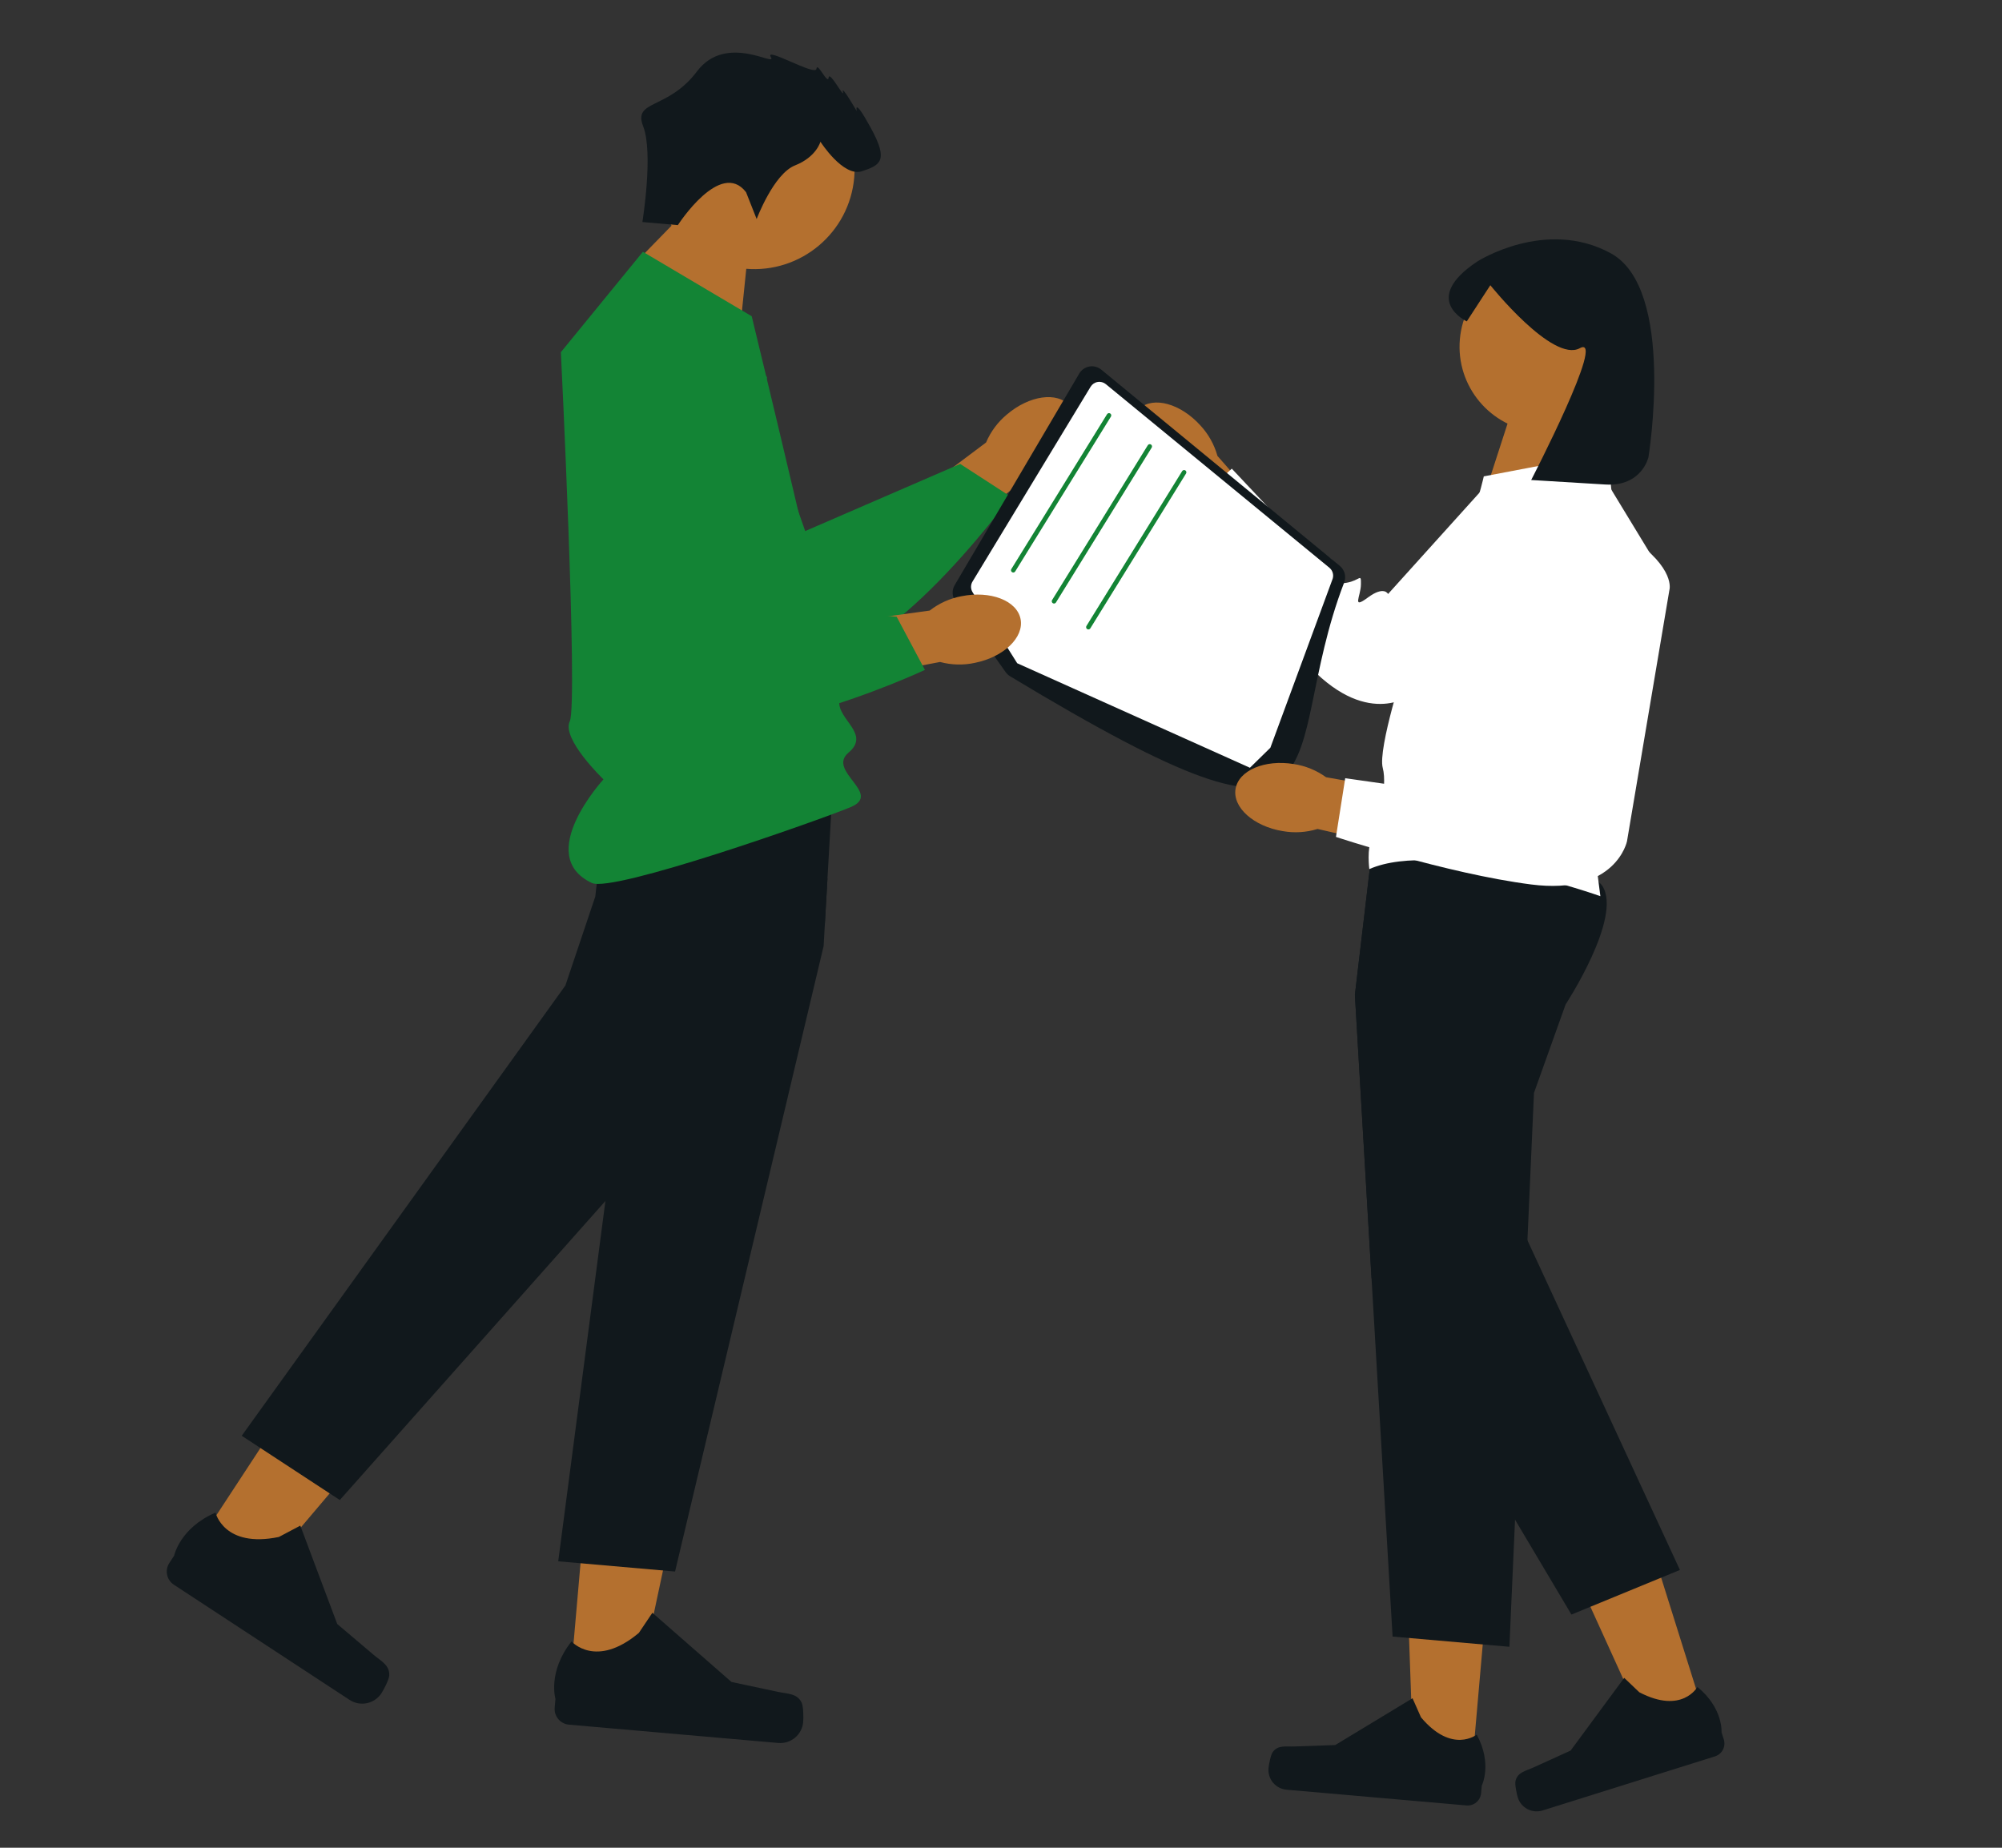 <svg width="247" height="228" viewBox="0 0 247 228" fill="none" xmlns="http://www.w3.org/2000/svg">
<rect x="0" y="0" width="247" height="228" fill="#333333" stroke="none"/>
<g clip-path="url(#clip0_101_2584)">
<path d="M124.224 51.149C126.992 48.785 130.454 48.297 131.959 50.058C133.464 51.82 132.439 55.163 129.67 57.528C128.577 58.488 127.27 59.172 125.858 59.523L114.006 69.391L109.493 63.729L121.656 54.602C122.224 53.262 123.105 52.078 124.224 51.149Z" fill="#B4702F"/>
<path d="M90.126 39.164L99.342 65.53L118.466 57.244L124.696 61.284C124.696 61.284 107.587 84.933 97.615 81.197C87.644 77.462 71.749 50.118 75.714 42.454C79.68 34.791 90.126 39.164 90.126 39.164Z" fill="#138435"/>
<path d="M141.879 58.12C139.441 55.418 138.858 51.97 140.578 50.419C142.298 48.867 145.668 49.8 148.107 52.503C149.096 53.57 149.815 54.858 150.205 56.259L160.391 67.838L154.856 72.503L145.401 60.593C144.046 60.062 142.839 59.214 141.879 58.12L141.879 58.12Z" fill="#B4702F"/>
<path d="M197.724 64.654L174.272 85.618C174.272 85.618 169.037 89.963 161.712 82.395C154.387 74.828 146.561 62.778 146.561 62.778L151.976 57.83L160.049 66.409C160.049 66.409 165.066 68.956 165.308 70.341C165.551 71.726 164.492 72.198 166.154 71.906C167.816 71.614 167.932 70.65 167.906 72.126C167.881 73.602 166.738 75.231 168.76 73.734C170.782 72.237 171.253 73.296 171.253 73.296L186.554 56.333C186.554 56.333 196.027 50.101 198.025 56.605C200.023 63.108 197.723 64.654 197.723 64.654L197.724 64.654Z" fill="white"/>
<path d="M70.322 207.786L78.66 208.515L85.439 176.702L73.134 175.626L70.322 207.786Z" fill="#B4702F"/>
<path d="M98.904 210.096C99.126 210.556 99.139 211.979 99.095 212.487C99.029 213.238 98.668 213.932 98.091 214.416C97.514 214.9 96.768 215.135 96.017 215.07L70.197 212.811C69.685 212.766 69.211 212.52 68.881 212.126C68.551 211.732 68.39 211.223 68.435 210.711L68.529 209.636C68.529 209.636 67.534 206.293 70.513 202.541C70.513 202.541 73.508 205.945 78.82 201.489L80.488 199.006L90.245 207.542L95.962 208.759C97.212 209.025 98.349 208.943 98.903 210.096L98.904 210.096Z" fill="#11181C"/>
<path d="M196.239 59.876L196.281 51.068L186.659 50.226L183.716 59.305L196.239 59.876Z" fill="#B4702F"/>
<path d="M91.279 40.905L92.432 29.675L85.876 24.745L77.528 33.309L91.279 40.905Z" fill="#B4702F"/>
<path d="M189.711 53.297C195.52 53.806 200.64 49.509 201.148 43.7C201.657 37.892 197.36 32.771 191.552 32.263C185.743 31.755 180.622 36.052 180.114 41.86C179.606 47.669 183.903 52.789 189.711 53.297Z" fill="#B4702F"/>
<path d="M91.979 33.161C98.79 33.757 104.795 28.719 105.391 21.907C105.987 15.096 100.948 9.091 94.137 8.495C87.325 7.899 81.32 12.938 80.725 19.749C80.129 26.561 85.167 32.566 91.979 33.161Z" fill="#B4702F"/>
<path d="M101.615 116.74L83.286 193.916L68.872 192.655L74.693 148.195L77.754 124.818L75.806 113.392C75.033 111.531 74.373 109.625 73.829 107.684C72.86 104.178 72.216 100.018 73.87 98.218C74.478 97.553 75.945 97.151 77.91 96.928C79.267 96.785 80.631 96.711 81.996 96.706C90.594 96.609 102.673 98.196 102.673 98.196L102.091 108.395L101.765 114.09L101.615 116.74Z" fill="#11181C"/>
<path d="M23.939 191.176L30.939 195.764L51.968 170.948L41.637 164.177L23.939 191.176Z" fill="#B4702F"/>
<path d="M48.025 206.739C48.002 207.249 47.34 208.509 47.06 208.936C46.647 209.566 46.001 210.006 45.263 210.159C44.526 210.313 43.758 210.167 43.127 209.754L21.451 195.543C21.021 195.261 20.721 194.82 20.616 194.317C20.511 193.814 20.611 193.29 20.893 192.86L21.484 191.957C21.484 191.957 22.19 188.542 26.589 186.646C26.589 186.646 27.617 191.063 34.406 189.651L37.051 188.253L41.607 200.391L46.066 204.169C47.042 204.995 48.081 205.461 48.025 206.738L48.025 206.739Z" fill="#11181C"/>
<path d="M101.765 114.09L94.598 125.783L74.693 148.195L41.924 185.093L29.823 177.163L69.754 121.607L73.448 110.619C73.448 110.619 73.554 109.406 73.829 107.685C74.37 104.278 75.571 98.88 77.91 96.928C78.209 96.67 78.552 96.47 78.922 96.336C79.595 96.101 80.665 96.265 81.995 96.707C87.554 98.559 97.639 105.312 102.09 108.395L101.764 114.09L101.765 114.09Z" fill="#11181C"/>
<path d="M181.572 218.507L174.403 217.88L173.412 189.929L183.992 190.855L181.572 218.507Z" fill="#B4702F"/>
<path d="M157.025 216.195C156.769 216.551 156.543 217.754 156.505 218.191C156.449 218.836 156.651 219.477 157.067 219.974C157.484 220.47 158.08 220.78 158.725 220.837L180.928 222.779C181.368 222.818 181.805 222.68 182.144 222.396C182.482 222.112 182.694 221.705 182.733 221.265L182.814 220.34C182.814 220.34 184.155 217.658 182.193 214.037C182.193 214.037 179.148 216.473 175.317 211.905L174.274 209.553L164.737 215.326L159.715 215.502C158.617 215.541 157.667 215.302 157.025 216.195Z" fill="#11181C"/>
<path d="M210.552 212.53L203.685 214.684L192.108 189.224L202.242 186.045L210.552 212.53Z" fill="#B4702F"/>
<path d="M186.979 219.756C186.878 220.183 187.13 221.379 187.26 221.799C187.356 222.105 187.512 222.389 187.717 222.635C187.923 222.881 188.176 223.084 188.46 223.233C188.744 223.381 189.055 223.472 189.374 223.501C189.694 223.529 190.016 223.494 190.322 223.398L211.585 216.725C211.794 216.66 211.988 216.554 212.156 216.414C212.324 216.273 212.462 216.101 212.564 215.907C212.665 215.713 212.727 215.501 212.746 215.282C212.766 215.064 212.742 214.845 212.676 214.636L212.398 213.751C212.398 213.751 212.615 210.76 209.42 208.16C209.42 208.16 207.535 211.573 202.251 208.813L200.39 207.037L193.777 216.009L189.202 218.088C188.201 218.543 187.231 218.685 186.979 219.755L186.979 219.756Z" fill="#11181C"/>
<path d="M193.159 123.941L189.257 134.854L188.45 153.046L187.108 183.262L187.07 184.114L186.92 187.512L186.225 203.201L171.811 201.94L169.214 157.712L167.161 122.757L169.232 105.227L169.34 104.31C169.34 104.31 195.219 105.445 197.702 109.333C200.185 113.221 193.16 123.94 193.16 123.94L193.159 123.941Z" fill="#11181C"/>
<path d="M207.263 193.721L204.709 194.771L195.262 198.658L193.88 199.227L186.919 187.515L169.213 157.716L167.161 122.757L169.231 105.227C171.576 104.7 173.426 104.563 174.313 105.075C178.307 107.387 176.992 120.137 176.992 120.137L178.542 131.623L188.451 153.046L207.263 193.721Z" fill="#11181C"/>
<path d="M79.321 31.069L92.743 39.02C92.743 39.02 103.745 84.313 103.549 86.555C103.353 88.796 107.433 90.566 104.691 92.867C101.948 95.168 108.977 97.935 104.913 99.61C100.848 101.284 75.629 110.181 73.019 108.952C65.82 105.562 74.453 96.168 74.453 96.168C74.453 96.168 69.259 91.18 70.296 89.011C71.333 86.843 69.199 43.455 69.199 43.455L79.318 31.069L79.321 31.069Z" fill="#138435"/>
<path d="M92.046 23.717L93.354 27.028C93.354 27.028 95.44 21.456 98.089 20.409C100.738 19.362 101.222 17.486 101.222 17.486C101.222 17.486 104.034 21.888 106.338 21.131C108.641 20.373 109.649 19.822 107.444 15.793C105.239 11.765 105.707 13.724 105.707 13.724C105.707 13.724 103.764 10.357 103.998 11.336C104.232 12.316 102.317 8.63 102.233 9.584C102.15 10.537 100.814 7.541 100.73 8.493C100.647 9.445 94.262 5.689 95.103 7.041C95.944 8.394 89.614 4.002 85.997 8.804C82.38 13.605 78.064 12.279 79.352 15.583C80.639 18.887 79.256 27.396 79.256 27.396L83.631 27.779C83.631 27.779 88.889 19.603 92.046 23.717Z" fill="#11181C"/>
<path d="M183.065 58.781L183.328 58.731L196.274 56.266L205.16 70.879L195.933 98.873L197.45 110.583C197.45 110.583 177.46 103.469 168.942 107.241C168.942 107.241 168.605 104.637 169.274 103.442C169.943 102.247 171.237 97.141 170.599 94.753C169.961 92.365 173.439 81.657 173.439 81.657C173.439 81.657 173.235 74.298 177.197 70.974C181.158 67.65 183.065 58.781 183.065 58.781L183.065 58.781Z" fill="white"/>
<path d="M124.613 83.442C124.403 83.314 124.221 83.144 124.079 82.943L117.867 74.174C117.665 73.888 117.55 73.551 117.535 73.202C117.52 72.853 117.606 72.507 117.783 72.205L133.156 46.092C133.288 45.866 133.469 45.672 133.684 45.522C133.899 45.372 134.144 45.271 134.403 45.225C134.661 45.18 134.926 45.191 135.179 45.257C135.433 45.324 135.669 45.444 135.872 45.611L165.3 69.825C165.594 70.067 165.804 70.395 165.901 70.763C165.998 71.132 165.976 71.521 165.839 71.876C157.322 94.031 168.064 109.666 124.613 83.442Z" fill="#11181C"/>
<path d="M154.211 94.736L156.732 92.268L164.371 71.545C164.482 71.292 164.508 71.01 164.444 70.742C164.38 70.473 164.231 70.233 164.018 70.057L136.437 47.403C136.297 47.288 136.134 47.205 135.959 47.158C135.784 47.112 135.601 47.103 135.422 47.134C135.244 47.164 135.074 47.233 134.924 47.334C134.774 47.436 134.648 47.569 134.554 47.724L119.988 71.757C119.88 71.933 119.817 72.132 119.805 72.337C119.792 72.543 119.832 72.748 119.919 72.934C119.94 72.987 119.967 73.038 119.999 73.085L125.501 81.84L154.211 94.736Z" fill="white"/>
<path d="M124.99 70.642C125.042 70.647 125.094 70.637 125.141 70.613C125.187 70.59 125.227 70.554 125.254 70.51L137.06 51.41C137.08 51.378 137.094 51.343 137.1 51.306C137.107 51.269 137.106 51.232 137.098 51.195C137.089 51.159 137.074 51.124 137.052 51.094C137.03 51.064 137.003 51.038 136.971 51.018C136.939 50.999 136.904 50.986 136.867 50.98C136.83 50.974 136.793 50.976 136.756 50.984C136.72 50.993 136.686 51.009 136.656 51.032C136.626 51.054 136.601 51.082 136.582 51.114L124.777 70.214C124.751 70.255 124.737 70.302 124.735 70.349C124.733 70.397 124.743 70.445 124.764 70.488C124.786 70.531 124.818 70.568 124.858 70.595C124.897 70.622 124.943 70.638 124.991 70.642L124.99 70.642Z" fill="#138435"/>
<path d="M130.019 74.47C130.071 74.475 130.124 74.465 130.17 74.442C130.217 74.418 130.256 74.382 130.283 74.338L142.088 55.238C142.108 55.206 142.122 55.171 142.129 55.135C142.135 55.098 142.134 55.06 142.126 55.024C142.118 54.987 142.102 54.953 142.08 54.922C142.059 54.892 142.031 54.866 141.999 54.847C141.968 54.827 141.932 54.814 141.895 54.808C141.859 54.802 141.821 54.804 141.785 54.813C141.748 54.822 141.714 54.838 141.684 54.86C141.654 54.882 141.629 54.91 141.61 54.942L129.805 74.042C129.78 74.083 129.765 74.13 129.763 74.178C129.761 74.226 129.771 74.273 129.793 74.316C129.814 74.359 129.846 74.396 129.886 74.423C129.926 74.45 129.972 74.466 130.019 74.471L130.019 74.47Z" fill="#138435"/>
<path d="M134.258 77.665C134.31 77.669 134.362 77.659 134.409 77.636C134.455 77.613 134.495 77.577 134.522 77.532L146.327 58.432C146.347 58.401 146.361 58.366 146.367 58.329C146.374 58.292 146.373 58.254 146.364 58.218C146.356 58.182 146.341 58.147 146.319 58.117C146.297 58.087 146.27 58.061 146.238 58.041C146.206 58.022 146.171 58.008 146.134 58.002C146.097 57.997 146.059 57.998 146.023 58.007C145.987 58.016 145.953 58.032 145.923 58.054C145.893 58.077 145.867 58.104 145.848 58.136L134.043 77.237C134.018 77.278 134.004 77.324 134.002 77.372C134 77.42 134.01 77.468 134.031 77.511C134.053 77.554 134.085 77.59 134.124 77.617C134.164 77.644 134.21 77.661 134.258 77.665L134.258 77.665Z" fill="#138435"/>
<path d="M118.62 73.57C122.187 72.847 125.452 74.101 125.912 76.371C126.371 78.641 123.853 81.067 120.284 81.79C118.862 82.098 117.388 82.062 115.983 81.683L100.831 84.555L99.635 77.416L114.699 75.341C115.846 74.445 117.191 73.837 118.621 73.568L118.62 73.57Z" fill="#B4702F"/>
<path d="M94.63 46.539L89.887 74.065L110.628 76.105L114.115 82.661C114.115 82.661 87.676 95.03 80.772 86.924C73.867 78.818 73.247 47.195 80.433 42.42C87.619 37.645 94.63 46.539 94.63 46.539Z" fill="#138435"/>
<path d="M158.261 102.555C154.669 101.966 152.062 99.635 152.437 97.35C152.812 95.064 156.027 93.689 159.62 94.278C161.059 94.494 162.424 95.051 163.603 95.903L178.79 98.589L177.378 105.689L162.556 102.287C161.167 102.718 159.694 102.809 158.261 102.554L158.261 102.555Z" fill="#B4702F"/>
<path d="M205.966 72.796L200.732 103.814C200.732 103.814 199.356 110.476 188.91 109.137C178.464 107.798 164.827 103.27 164.827 103.27L165.968 96.025L177.631 97.686C177.631 97.686 183.139 96.544 184.194 97.475C185.248 98.406 184.715 99.435 185.832 98.17C186.948 96.904 186.437 96.078 187.338 97.248C188.239 98.418 188.363 100.403 189.008 97.971C189.653 95.539 190.683 96.073 190.683 96.073L192.045 73.268C192.045 73.268 195.556 62.486 201.176 66.32C206.797 70.153 205.966 72.796 205.966 72.796Z" fill="white"/>
<path d="M203.38 56.416C203.38 56.416 202.573 60.058 198.062 59.785L188.913 59.23C188.913 59.23 198.272 41.128 194.914 42.964C191.556 44.801 183.872 35.194 183.872 35.194L180.966 39.657C180.966 39.657 175.191 36.976 182.263 32.267C182.263 32.267 190.683 26.86 198.734 31.253C206.786 35.647 203.38 56.416 203.38 56.416Z" fill="#11181C"/>
</g>
<defs>
<clipPath id="clip0_101_2584">
<rect width="229.138" height="208.147" fill="white" transform="translate(18.141) rotate(5)"/>
</clipPath>
</defs>
</svg>
